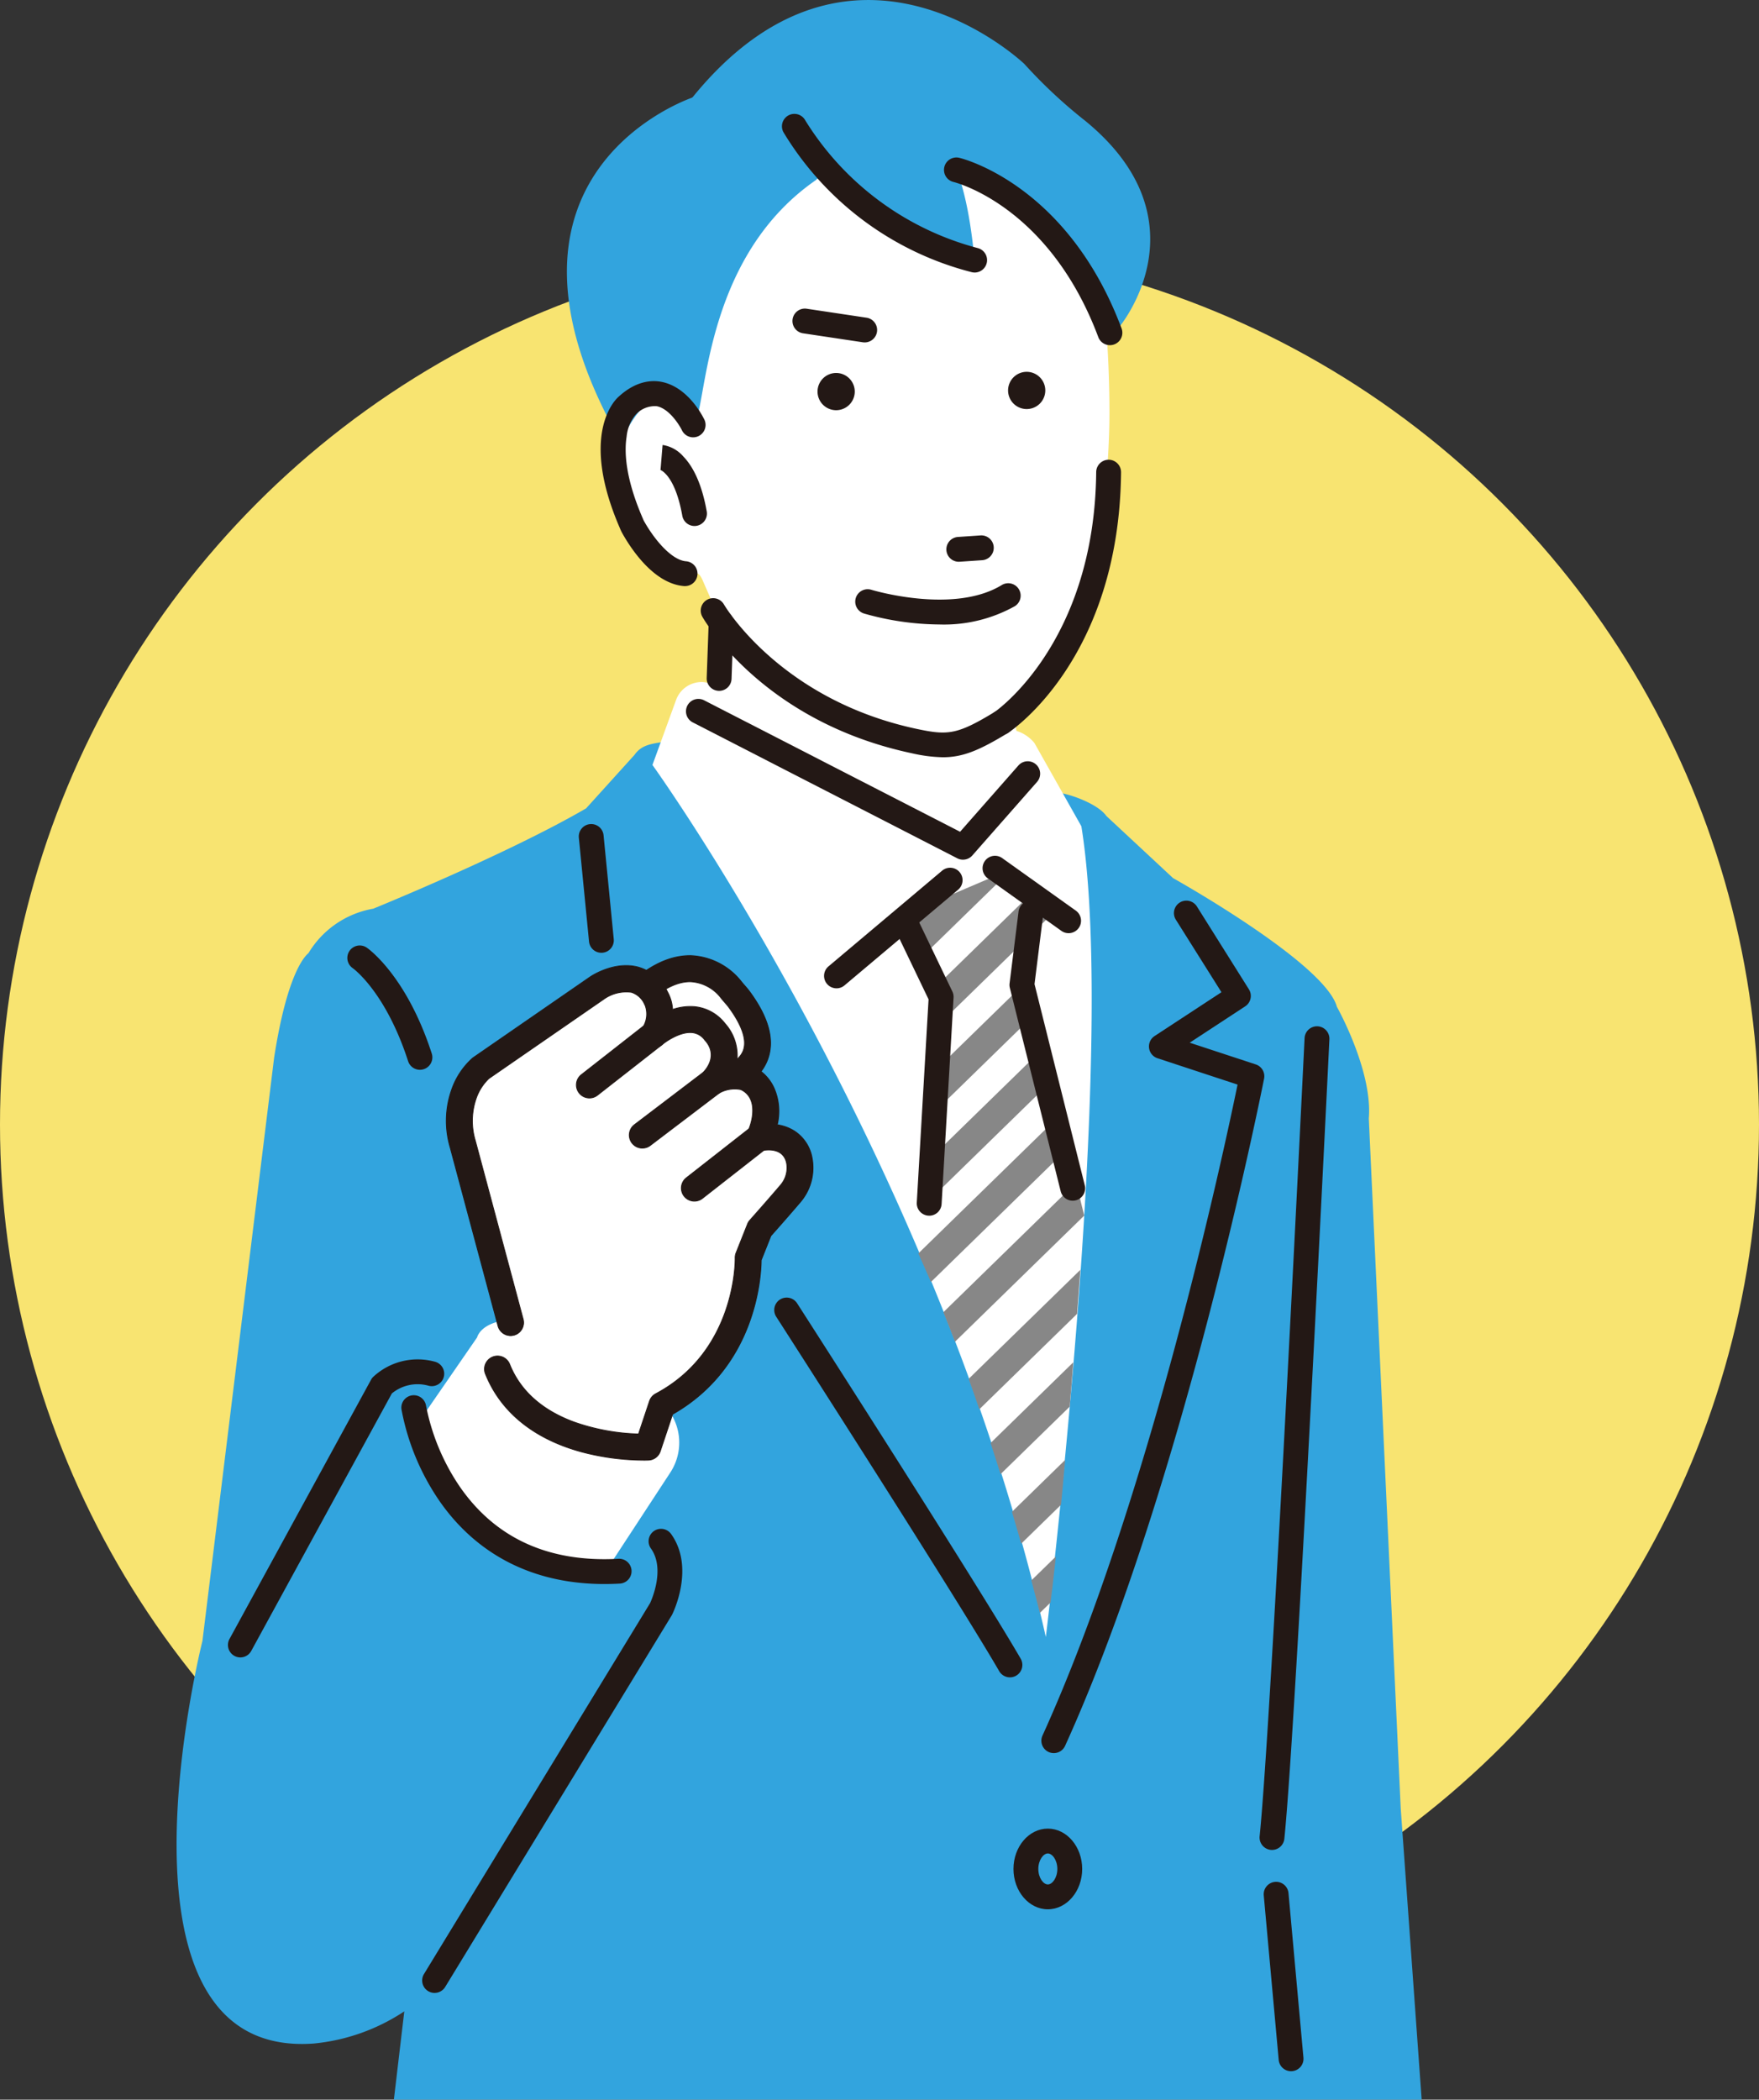 <svg xmlns="http://www.w3.org/2000/svg" xmlns:xlink="http://www.w3.org/1999/xlink" width="259" height="309.094" viewBox="0 0 259 309.094">
  <rect x="0" y="0" width="259" height="309.094" fill="#333333" stroke="none"/>
  <defs>
    <clipPath id="clip-path">
      <rect id="長方形_2416" data-name="長方形 2416" width="183.33" height="309.094" fill="none"/>
    </clipPath>
    <clipPath id="clip-path-2">
      <path id="パス_4803" data-name="パス 4803" d="M239.1,291.034a21.291,21.291,0,0,0,4.4,9.1l.56,8.348-1.148,10.441-1.468,9.688-1.586,10.959c11.862,25.4,19.495,58.032,19.495,58.032,2.559-16.263,5.653-62.038,5.653-62.038l-8.53-34.7,4.232-11.568-7.618-4.232Z" transform="translate(-239.099 -285.065)" fill="none"/>
    </clipPath>
  </defs>
  <g id="グループ_1833" data-name="グループ 1833" transform="translate(-58 -3388.013)">
    <circle id="楕円形_13" data-name="楕円形 13" cx="129.5" cy="129.5" r="129.5" transform="translate(58 3424.06)" fill="#f8e471"/>
    <g id="グループ_1698" data-name="グループ 1698" transform="translate(84 3388.013)">
      <g id="グループ_1575" data-name="グループ 1575">
        <g id="グループ_1574" data-name="グループ 1574" clip-path="url(#clip-path)">
          <path id="パス_4752" data-name="パス 4752" d="M180.247,398.5l-4.7-101.578c.587-7.046-4.7-16.44-4.7-16.44-1.761-6.459-24.12-18.943-24.12-18.943l-9.818-9.14c-1.143-1.643-4.731-3.023-6.7-3.383L82.1,240.749l-10.526.752c-1.71.278-3.149.456-4.135,1.88l-7.142,7.894c-11.654,6.766-31.336,14.765-31.336,14.765a13.905,13.905,0,0,0-9.538,6.538c-.765.635-3.211,3.522-5.054,15.35L3.807,373.842S-11.8,435.444,20.2,433.1a29.148,29.148,0,0,0,13.329-4.735l-1.534,13H183.33Z" transform="translate(0 -132.271)" fill="#32a4de"/>
          <path id="パス_4753" data-name="パス 4753" d="M215.105,88.692s.642-5.758.642-11.772a166.617,166.617,0,0,0-1.5-22.179S206.349,25.42,176.652,29.93c0,0-25.187-.751-24.811,39.1l2.636,9.775s-3.931-8.283-9.826-2.808c0,0-4.836,4.376.633,17.083a7.281,7.281,0,0,0,.3.673c.784,1.406,3.917,6.594,7.659,6.893,1.618.129,1.851-.615,2.553.849l2.771,6.346-.88,16.294,36.5,16.781,8.78-9.107-1.127-9.774s12.346-10.167,13.267-33.339" transform="translate(-78.389 -16.185)" fill="#fff"/>
          <path id="パス_4754" data-name="パス 4754" d="M218.661,244.063,211.745,231.8a5.587,5.587,0,0,0-3.463-1.973l-45.258-6.986a4,4,0,0,0-4.037,2.625l-3.481,9.573s42.069,58.353,57.923,128.371c0,0,10.61-86.1,5.232-119.349" transform="translate(-85.438 -122.428)" fill="#fff"/>
          <path id="パス_4755" data-name="パス 4755" d="M134.754,288.176a1.829,1.829,0,0,1-1.818-1.651l-1.5-15.291a1.829,1.829,0,1,1,3.641-.358l1.5,15.291a1.829,1.829,0,0,1-1.641,2,1.751,1.751,0,0,1-.181.009" transform="translate(-72.206 -147.916)" fill="#231815"/>
          <path id="パス_4756" data-name="パス 4756" d="M284.429,419.747a1.829,1.829,0,0,1-1.664-2.586c15.729-34.6,26.739-86.176,28.722-95.828L299.7,317.453a1.829,1.829,0,0,1-.431-3.268l9.847-6.452L302.4,297.056a1.829,1.829,0,0,1,3.1-1.946l7.662,12.2a1.829,1.829,0,0,1-.547,2.5l-8.172,5.354,9.728,3.2a1.829,1.829,0,0,1,1.223,2.089c-.116.592-11.8,59.719-29.3,98.221a1.83,1.83,0,0,1-1.666,1.073" transform="translate(-155.266 -161.668)" fill="#231815"/>
          <path id="パス_4757" data-name="パス 4757" d="M359.278,642.693a1.829,1.829,0,0,1-1.819-1.664l-2.2-24.22a1.829,1.829,0,0,1,3.643-.331l2.2,24.22a1.829,1.829,0,0,1-1.656,1.987c-.056.005-.113.008-.168.008" transform="translate(-195.18 -337.789)" fill="#231815"/>
          <path id="パス_4758" data-name="パス 4758" d="M355.734,456.547c-.063,0-.125,0-.189-.009a1.829,1.829,0,0,1-1.633-2.006c1.736-16.929,6.569-116.487,6.618-117.491a1.829,1.829,0,0,1,3.654.177c-.049,1-4.887,100.66-6.633,117.687a1.83,1.83,0,0,1-1.818,1.643" transform="translate(-194.44 -184.218)" fill="#231815"/>
          <path id="パス_4759" data-name="パス 4759" d="M80.12,445.54l8.153-11.813s.849-4.011,10.636-2.132c0,0,10.588,6.016,16.644,11.822a8.033,8.033,0,0,1,1.167,10.2l-10.471,15.994s-22.9,1.761-26.128-24.073" transform="translate(-44.019 -236.85)" fill="#fff"/>
          <path id="パス_4760" data-name="パス 4760" d="M161.327,319.633c-1.537-1.919-7.34-7.508-16.4,3.3l12.438,10.8s13.395-1.5,5.1-12.738c-.349-.473-.766-.9-1.134-1.357" transform="translate(-79.624 -173.875)" fill="#fff"/>
          <path id="パス_4761" data-name="パス 4761" d="M155.026,333.308a1.917,1.917,0,0,1-1.256-.47l-12.438-10.8a1.916,1.916,0,0,1-.212-2.678c3.975-4.74,7.934-7.142,11.767-7.142h.1a10.007,10.007,0,0,1,7.5,3.878c.137.171.283.337.427.5.247.283.5.576.753.915,2.933,3.972,3.783,7.449,2.524,10.333-1.981,4.54-8.243,5.368-8.95,5.447a2.018,2.018,0,0,1-.214.012m-9.718-12.89,10.295,8.937c1.617-.335,4.295-1.24,5.078-3.045.83-1.915-.683-4.6-2.1-6.518-.157-.212-.351-.434-.556-.67-.181-.207-.361-.415-.532-.628a6.073,6.073,0,0,0-4.547-2.441c-2.275-.027-4.9,1.476-7.639,4.365" transform="translate(-77.287 -171.539)" fill="#231815"/>
          <path id="パス_4762" data-name="パス 4762" d="M154.954,333.294a1.981,1.981,0,0,1-1.3-.485l-12.438-10.8a1.989,1.989,0,0,1-.219-2.767c3.987-4.754,7.963-7.164,11.815-7.164h.1a10.072,10.072,0,0,1,7.544,3.9c.129.161.267.319.4.472l.039.046c.243.279.5.568.741.9,2.948,3.992,3.8,7.489,2.531,10.4-2,4.574-8.29,5.405-9,5.484a1.908,1.908,0,0,1-.221.013m-2.139-21.088c-3.814,0-7.756,2.4-11.719,7.119a1.863,1.863,0,0,0,.205,2.59l12.438,10.8a1.841,1.841,0,0,0,1.422.442c.7-.079,6.932-.9,8.9-5.41,1.249-2.862.4-6.317-2.517-10.27-.243-.33-.492-.616-.734-.893l-.039-.045c-.135-.154-.274-.314-.4-.477a9.947,9.947,0,0,0-7.447-3.854Zm2.717,17.135a.061.061,0,0,1-.041-.015l-10.295-8.938a.06.06,0,0,1-.022-.044.065.065,0,0,1,.017-.047c2.722-2.87,5.358-4.385,7.625-4.385h.06a6.138,6.138,0,0,1,4.6,2.465c.165.207.338.406.53.626.207.237.4.461.56.674,1.425,1.929,2.947,4.637,2.105,6.581-.892,2.058-4.147,2.879-5.123,3.082h-.013m-10.2-9,10.221,8.874c1-.21,4.143-1.021,5-3,.818-1.888-.686-4.552-2.091-6.456-.155-.209-.347-.43-.551-.664s-.368-.423-.535-.632a6.011,6.011,0,0,0-4.5-2.418c-2.233-.026-4.842,1.459-7.547,4.3" transform="translate(-77.215 -171.462)" fill="#231815"/>
          <path id="パス_4763" data-name="パス 4763" d="M142.458,346.479c-.917-4.387-5.885-3.312-5.885-3.312,1.686-3.736.593-6.1.593-6.1-2.187-5.285-7.564-2.1-7.564-2.1,3.736-3.918.456-7.381.456-7.381-3.463-4.374-9.067.41-9.067.41,1.777-3.144.41-5.331.41-5.331-2.825-5.467-8.611-1.64-8.611-1.64L95.568,332.916a9.225,9.225,0,0,0-2.49,3.8,11.941,11.941,0,0,0-.17,7.376l6.351,22.041L98.028,377.2c4.92,12.3,22.143,11.482,22.143,11.482l2.05-6.151c13.122-6.971,12.712-21.733,12.712-21.733l1.686-4.237c2.151-2.42,3.6-4.09,4.511-5.164a5.8,5.8,0,0,0,1.329-4.92" transform="translate(-50.77 -175.661)" fill="#fff"/>
          <path id="パス_4764" data-name="パス 4764" d="M117.149,388.273a35.949,35.949,0,0,1-9.047-1.206c-7.042-1.907-11.95-5.881-14.194-11.491a1.916,1.916,0,1,1,3.558-1.423c3.611,9.029,15.1,10.155,18.984,10.274l1.612-4.837a1.919,1.919,0,0,1,.919-1.086c11.934-6.34,11.7-19.852,11.7-19.987a1.913,1.913,0,0,1,.135-.761l1.686-4.237a1.928,1.928,0,0,1,.348-.565c1.77-1.992,3.279-3.719,4.484-5.133a3.9,3.9,0,0,0,.912-3.285c-.477-2.278-2.888-1.975-3.616-1.828a1.921,1.921,0,0,1-2.14-2.663c1.261-2.794.609-4.486.581-4.556a2.8,2.8,0,0,0-1.573-1.772,4.668,4.668,0,0,0-3.264.569,1.917,1.917,0,0,1-2.355-2.976c2.252-2.362.9-4.238.436-4.757-.027-.03-.07-.08-.1-.112a2.617,2.617,0,0,0-1.851-1.1c-1.729-.178-3.814,1.228-4.473,1.783a1.917,1.917,0,0,1-2.908-2.4,3.682,3.682,0,0,0,.438-3.393.668.668,0,0,1-.063-.115,3.189,3.189,0,0,0-1.957-1.81,5.725,5.725,0,0,0-3.9.893l-17.08,11.794a7.355,7.355,0,0,0-1.882,2.945,10.1,10.1,0,0,0-.129,6.191l7.059,26.333a1.916,1.916,0,0,1-3.682,1.061l-7.059-26.333a13.756,13.756,0,0,1,.21-8.562,11.079,11.079,0,0,1,3.018-4.574,1.889,1.889,0,0,1,.184-.144l17.223-11.892c.389-.257,3.618-2.3,6.994-1.425a6.887,6.887,0,0,1,4.378,3.7,5.965,5.965,0,0,1,.723,2.543,8.022,8.022,0,0,1,3.272-.411,6.446,6.446,0,0,1,4.442,2.475,7.064,7.064,0,0,1,1.723,5.766,6.272,6.272,0,0,1,1.8.313,6.439,6.439,0,0,1,3.894,3.9,8.46,8.46,0,0,1,.287,4.928,6.592,6.592,0,0,1,2.565.953,5.948,5.948,0,0,1,2.554,3.9,7.76,7.76,0,0,1-1.746,6.556c-1.172,1.374-2.622,3.036-4.313,4.942l-1.424,3.58c-.03,2.564-.8,15.722-13.048,22.686l-1.813,5.439a1.916,1.916,0,0,1-1.727,1.308c-.043,0-.315.014-.771.014" transform="translate(-48.427 -173.323)" fill="#231815"/>
          <path id="パス_4765" data-name="パス 4765" d="M117.072,388.262a36.258,36.258,0,0,1-9.063-1.209c-7.062-1.912-11.985-5.9-14.237-11.529a1.979,1.979,0,0,1,3.675-1.47c1.543,3.857,4.69,6.7,9.355,8.443a31.062,31.062,0,0,0,9.525,1.789l1.6-4.792a1.977,1.977,0,0,1,.949-1.123c11.9-6.32,11.666-19.794,11.662-19.93a1.969,1.969,0,0,1,.14-.786l1.685-4.237a1.967,1.967,0,0,1,.36-.584c1.764-1.985,3.273-3.712,4.483-5.132a3.84,3.84,0,0,0,.9-3.232c-.465-2.22-2.828-1.924-3.542-1.779a2.008,2.008,0,0,1-1.947-.7,1.972,1.972,0,0,1-.264-2.047c1.249-2.768.608-4.437.58-4.508a2.758,2.758,0,0,0-1.535-1.735,4.6,4.6,0,0,0-3.212.563,1.98,1.98,0,0,1-2.432-3.074c2.216-2.324.893-4.163.434-4.672-.028-.032-.072-.082-.1-.115a2.556,2.556,0,0,0-1.809-1.078c-1.693-.181-3.771,1.217-4.427,1.769a1.98,1.98,0,0,1-3-2.484,3.644,3.644,0,0,0,.437-3.334.3.3,0,0,1-.039-.066c0-.011-.012-.026-.023-.048a3.131,3.131,0,0,0-1.917-1.778,5.657,5.657,0,0,0-3.852.885L94.377,332.061a7.293,7.293,0,0,0-1.859,2.916,10.029,10.029,0,0,0-.128,6.151l7.059,26.335a1.979,1.979,0,0,1-3.8,1.095l-7.059-26.334a13.817,13.817,0,0,1,.212-8.6,11.14,11.14,0,0,1,3.036-4.6,2,2,0,0,1,.19-.149l17.223-11.892c.363-.241,3.638-2.321,7.046-1.434a6.946,6.946,0,0,1,4.418,3.736,6.044,6.044,0,0,1,.724,2.487,8.008,8.008,0,0,1,3.221-.39,6.511,6.511,0,0,1,4.485,2.5,7.092,7.092,0,0,1,1.748,5.745,6.365,6.365,0,0,1,1.746.314,6.5,6.5,0,0,1,3.933,3.934,8.542,8.542,0,0,1,.3,4.9,6.6,6.6,0,0,1,2.525.952,6.012,6.012,0,0,1,2.581,3.935,7.821,7.821,0,0,1-1.76,6.609c-1.173,1.377-2.622,3.036-4.306,4.934l-1.416,3.56c-.033,2.6-.822,15.747-13.059,22.716L119.63,386.9a1.967,1.967,0,0,1-1.783,1.351c-.283.012-.576.014-.775.014M95.609,372.935a1.854,1.854,0,0,0-1.72,2.543c2.236,5.591,7.13,9.552,14.152,11.453a36.13,36.13,0,0,0,9.031,1.2c.2,0,.489,0,.76-.014a1.844,1.844,0,0,0,1.678-1.265l1.813-5.439a.066.066,0,0,1,.028-.035c12.215-6.943,12.986-20.07,13.016-22.632a.064.064,0,0,1,0-.023l1.424-3.581a.065.065,0,0,1,.011-.018c1.687-1.9,3.138-3.563,4.313-4.94a7.7,7.7,0,0,0,1.732-6.5,5.886,5.886,0,0,0-2.526-3.856,6.506,6.506,0,0,0-2.541-.944.067.067,0,0,1-.042-.027.062.062,0,0,1-.01-.049,8.437,8.437,0,0,0-.283-4.89,6.382,6.382,0,0,0-3.856-3.864,6.243,6.243,0,0,0-1.783-.31.063.063,0,0,1-.047-.023.067.067,0,0,1-.014-.051,6.959,6.959,0,0,0-1.708-5.712,6.389,6.389,0,0,0-4.4-2.454,7.931,7.931,0,0,0-3.246.408.064.064,0,0,1-.055-.007.065.065,0,0,1-.027-.048,5.965,5.965,0,0,0-.714-2.515,6.83,6.83,0,0,0-4.34-3.675c-3.355-.871-6.586,1.18-6.943,1.417L92.1,328.979a1.821,1.821,0,0,0-.178.14,11.022,11.022,0,0,0-3,4.549,13.7,13.7,0,0,0-.208,8.523l7.059,26.334a1.853,1.853,0,0,0,3.561-1.027l-7.059-26.335a10.151,10.151,0,0,1,.131-6.228,7.418,7.418,0,0,1,1.9-2.971l17.087-11.8a5.794,5.794,0,0,1,3.954-.9,3.249,3.249,0,0,1,2,1.842c.012.024.02.04.025.052a.3.3,0,0,0,.033.056,3.719,3.719,0,0,1-.435,3.461A1.854,1.854,0,0,0,119.771,327c.666-.56,2.78-1.976,4.521-1.8a2.676,2.676,0,0,1,1.894,1.125c.025.031.067.08.093.109.476.529,1.853,2.441-.437,4.843a1.854,1.854,0,0,0,2.278,2.878,4.732,4.732,0,0,1,3.315-.574,2.876,2.876,0,0,1,1.611,1.807c.029.073.69,1.791-.582,4.607a1.847,1.847,0,0,0,.247,1.916,1.88,1.88,0,0,0,1.823.659c.741-.15,3.2-.457,3.69,1.877a3.968,3.968,0,0,1-.926,3.339c-1.211,1.421-2.72,3.148-4.485,5.134a1.856,1.856,0,0,0-.337.547l-1.686,4.237a1.845,1.845,0,0,0-.13.736c0,.136.236,13.689-11.729,20.046a1.847,1.847,0,0,0-.889,1.05l-1.612,4.837c-.009.027-.034.036-.062.043a31.21,31.21,0,0,1-9.612-1.8c-4.7-1.757-7.872-4.622-9.428-8.514a1.857,1.857,0,0,0-1.721-1.166" transform="translate(-48.351 -173.248)" fill="#231815"/>
          <path id="パス_4766" data-name="パス 4766" d="M132.579,345.044a1.916,1.916,0,0,1-1.182-3.425l9.431-7.38a1.916,1.916,0,1,1,2.362,3.017l-9.431,7.381a1.911,1.911,0,0,1-1.18.407" transform="translate(-71.788 -183.412)" fill="#231815"/>
          <path id="パス_4767" data-name="パス 4767" d="M132.5,345.032a1.98,1.98,0,0,1-1.222-3.538l9.431-7.381a1.979,1.979,0,1,1,2.44,3.117l-9.431,7.381a1.962,1.962,0,0,1-1.218.421m9.428-11.212a1.841,1.841,0,0,0-1.14.393l-9.431,7.381a1.853,1.853,0,0,0,1.144,3.313,1.834,1.834,0,0,0,1.14-.394l9.431-7.381a1.852,1.852,0,0,0-1.144-3.311" transform="translate(-71.712 -183.336)" fill="#231815"/>
          <path id="パス_4768" data-name="パス 4768" d="M149.87,360.925a1.916,1.916,0,0,1-1.161-3.442l10.251-7.791a1.916,1.916,0,0,1,2.319,3.051l-10.251,7.792a1.906,1.906,0,0,1-1.158.391" transform="translate(-81.287 -191.911)" fill="#231815"/>
          <path id="パス_4769" data-name="パス 4769" d="M149.792,360.911a1.979,1.979,0,0,1-1.2-3.555l10.251-7.791a1.979,1.979,0,0,1,2.4,3.151l-10.252,7.791a1.957,1.957,0,0,1-1.2.4m10.247-11.624a1.838,1.838,0,0,0-1.118.379l-10.252,7.791a1.853,1.853,0,1,0,2.243,2.951l10.251-7.791a1.854,1.854,0,0,0-.87-3.312,1.938,1.938,0,0,0-.254-.017" transform="translate(-81.21 -191.835)" fill="#231815"/>
          <path id="パス_4770" data-name="パス 4770" d="M166.878,378.747a1.916,1.916,0,0,1-1.182-3.426l9.431-7.381a1.916,1.916,0,0,1,2.362,3.018l-9.431,7.381a1.906,1.906,0,0,1-1.18.407" transform="translate(-90.632 -201.929)" fill="#231815"/>
          <path id="パス_4771" data-name="パス 4771" d="M166.8,378.735a1.98,1.98,0,0,1-1.222-3.538l9.431-7.382a1.98,1.98,0,0,1,2.44,3.118l-9.431,7.381a1.962,1.962,0,0,1-1.219.421m9.427-11.213a1.841,1.841,0,0,0-1.14.393l-9.431,7.381a1.853,1.853,0,0,0,1.144,3.313,1.834,1.834,0,0,0,1.141-.394l9.431-7.381a1.853,1.853,0,0,0-1.144-3.312" transform="translate(-90.556 -201.853)" fill="#231815"/>
          <path id="パス_4772" data-name="パス 4772" d="M103.376,483.628c-13.085,0-20.46-6.615-24.39-12.341a35.181,35.181,0,0,1-5.512-13.352,1.829,1.829,0,0,1,3.618-.543,32.036,32.036,0,0,0,4.984,11.931c5.264,7.594,13.12,11.158,23.344,10.588a1.829,1.829,0,0,1,.2,3.653q-1.15.064-2.248.064" transform="translate(-40.357 -250.442)" fill="#231815"/>
          <path id="パス_4773" data-name="パス 4773" d="M18.6,488a1.831,1.831,0,0,1-1.6-2.707l20.844-38.165a1.825,1.825,0,0,1,.291-.4,9.6,9.6,0,0,1,9.125-2.257,1.829,1.829,0,0,1-.942,3.535,5.963,5.963,0,0,0-5.408,1.135l-20.7,37.9A1.829,1.829,0,0,1,18.6,488" transform="translate(-9.213 -244.01)" fill="#231815"/>
          <path id="パス_4774" data-name="パス 4774" d="M82.081,567.808a1.83,1.83,0,0,1-1.56-2.782l33.292-54.6c.254-.549,2.241-5.078.122-8.046a1.829,1.829,0,0,1,2.977-2.126c3.535,4.95.287,11.583.147,11.863-.023.046-.048.091-.075.134l-33.34,54.677a1.828,1.828,0,0,1-1.564.877" transform="translate(-44.092 -274.428)" fill="#231815"/>
          <path id="パス_4775" data-name="パス 4775" d="M278.539,609.3c-2.789,0-5.059-2.664-5.059-5.939s2.27-5.939,5.059-5.939,5.059,2.664,5.059,5.939-2.27,5.939-5.059,5.939m0-8.22c-.661,0-1.4.976-1.4,2.281s.739,2.281,1.4,2.281,1.4-.976,1.4-2.281-.739-2.281-1.4-2.281" transform="translate(-150.254 -328.231)" fill="#231815"/>
          <path id="パス_4776" data-name="パス 4776" d="M166.016,25.107c2.245,2.8,9.238,9.587,17.419,11.939.387.111,4.212,1.643,4.158,1.245-.177-1.3-.745-8.518-2.69-13.281-.188-.462.808-.282,1.272-.1,4.567,1.807,14.49,11.187,19.175,18.684a12.407,12.407,0,0,1,2.442,4.517.565.565,0,0,0,.975.181c3.064-3.82,10.969-17.652-5.039-30.624-.015-.013-.031-.02-.047-.032a73.048,73.048,0,0,1-8.752-8.2c-.011-.013-.021-.023-.033-.035-.747-.7-25.54-23.649-48.775,4.84a.56.56,0,0,1-.237.171c-2.461.916-31.733,12.361-10.877,49.765a.56.56,0,0,0,.978-.073c1.024-2.164,4-7.328,8.654-6.295.18.04,1.39,4.931,1.528,4.808,2.088-1.856,1.011-24.249,17.97-36.053.431-.3,1.55-1.865,1.878-1.455" transform="translate(-70.08 0)" fill="#32a4de"/>
          <path id="パス_4777" data-name="パス 4777" d="M267.3,190.7a1.829,1.829,0,0,1-1.015-3.352c.169-.113,14.735-10.176,14.973-35.334a1.829,1.829,0,0,1,1.829-1.812h.018a1.829,1.829,0,0,1,1.812,1.846c-.257,27.224-15.941,37.908-16.609,38.349a1.82,1.82,0,0,1-1.007.3" transform="translate(-145.851 -82.522)" fill="#231815"/>
          <path id="パス_4778" data-name="パス 4778" d="M207.253,252.013a1.822,1.822,0,0,1-.835-.2L167.456,231.8a1.829,1.829,0,0,1,1.671-3.255l37.694,19.358,8.588-9.759a1.829,1.829,0,1,1,2.746,2.417l-9.529,10.829a1.829,1.829,0,0,1-1.374.621" transform="translate(-91.457 -125.457)" fill="#231815"/>
          <path id="パス_4779" data-name="パス 4779" d="M175.069,211.225H175a1.829,1.829,0,0,1-1.763-1.893l.294-8.22a1.829,1.829,0,0,1,3.656.131l-.293,8.22a1.83,1.83,0,0,1-1.827,1.764" transform="translate(-95.18 -109.524)" fill="#231815"/>
          <path id="パス_4780" data-name="パス 4780" d="M150.994,154.7c-.049,0-.1,0-.147-.006-4.487-.357-7.866-5.592-9.111-7.826a6.6,6.6,0,0,1-.324-.693l-.062-.146c-5.818-13.52-.775-18.626-.18-19.163,2.547-2.365,4.867-2.523,6.362-2.236,3.934.755,6.109,5.12,6.344,5.615a1.829,1.829,0,0,1-3.3,1.572c-.428-.886-1.931-3.255-3.738-3.6a3.815,3.815,0,0,0-3.181,1.33,6,6,0,0,0-1.259,3.161c-.342,2.165-.217,5.982,2.316,11.869l.078.185c.054.128.1.249.145.322,1.585,2.845,4.119,5.792,6.205,5.958a1.829,1.829,0,0,1-.143,3.653" transform="translate(-76.135 -68.417)" fill="#231815"/>
          <path id="パス_4781" data-name="パス 4781" d="M206.942,218.853a22.089,22.089,0,0,1-4.552-.584c-21.856-4.628-30.509-19.47-30.867-20.1a1.829,1.829,0,0,1,3.179-1.81c.085.148,8.279,14.06,28.446,18.331,4.525.958,5.9.852,11.452-2.53a1.829,1.829,0,0,1,1.9,3.125c-4.171,2.539-6.6,3.567-9.56,3.567" transform="translate(-94.106 -107.376)" fill="#231815"/>
          <path id="パス_4782" data-name="パス 4782" d="M226.206,60.564a1.854,1.854,0,0,1-.464-.059,45.542,45.542,0,0,1-27.7-20.607,1.829,1.829,0,0,1,3.229-1.719,42.634,42.634,0,0,0,25.393,18.786,1.83,1.83,0,0,1-.46,3.6" transform="translate(-108.691 -20.444)" fill="#231815"/>
          <path id="パス_4783" data-name="パス 4783" d="M275.211,79.079a1.83,1.83,0,0,1-1.713-1.188c-7.167-19.113-20.754-22.7-21.329-22.841a1.829,1.829,0,0,1,.866-3.554c.65.157,16.006,4.09,23.889,25.111a1.831,1.831,0,0,1-1.713,2.472" transform="translate(-137.782 -28.264)" fill="#231815"/>
          <path id="パス_4784" data-name="パス 4784" d="M214.933,124.6a2.74,2.74,0,1,1-2.74-2.74,2.74,2.74,0,0,1,2.74,2.74" transform="translate(-115.077 -66.954)" fill="#231815"/>
          <path id="パス_4785" data-name="パス 4785" d="M277.2,124.22a2.74,2.74,0,1,1-2.74-2.74,2.74,2.74,0,0,1,2.74,2.74" transform="translate(-149.288 -66.743)" fill="#231815"/>
          <path id="パス_4786" data-name="パス 4786" d="M211.893,105.8a1.881,1.881,0,0,1-.273-.02l-8.807-1.322a1.829,1.829,0,1,1,.543-3.618l8.807,1.321a1.829,1.829,0,0,1-.269,3.638" transform="translate(-110.572 -55.392)" fill="#231815"/>
          <path id="パス_4787" data-name="パス 4787" d="M253.389,178.8a1.829,1.829,0,0,1-.123-3.654l3.315-.226a1.829,1.829,0,0,1,.248,3.65l-3.314.226c-.042,0-.085,0-.126,0" transform="translate(-138.212 -96.101)" fill="#231815"/>
          <path id="パス_4788" data-name="パス 4788" d="M234.125,196.619a41.2,41.2,0,0,1-11.06-1.612,1.829,1.829,0,0,1,1.083-3.495c.12.037,12.088,3.655,19.2-.694a1.829,1.829,0,0,1,1.908,3.122,21.417,21.417,0,0,1-11.133,2.679" transform="translate(-121.848 -104.691)" fill="#231815"/>
          <path id="パス_4789" data-name="パス 4789" d="M163,157.3a1.83,1.83,0,0,1-1.8-1.508c-1.1-6.17-3.31-6.788-3.333-6.793a.448.448,0,0,0,.13.018l.3-3.646a5.033,5.033,0,0,1,3.055,1.693c1.63,1.687,2.79,4.407,3.447,8.086A1.831,1.831,0,0,1,163,157.3" transform="translate(-86.737 -79.867)" fill="#231815"/>
          <path id="パス_4790" data-name="パス 4790" d="M230.005,479.828a1.829,1.829,0,0,1-1.585-.913c-6.364-10.992-32.573-51.774-32.837-52.184a1.829,1.829,0,0,1,3.077-1.978c.264.411,26.519,41.264,32.925,52.329a1.83,1.83,0,0,1-1.581,2.746" transform="translate(-107.297 -232.904)" fill="#231815"/>
          <path id="パス_4791" data-name="パス 4791" d="M66.488,327.2a1.83,1.83,0,0,1-1.74-1.267c-3.318-10.257-8.111-13.666-8.159-13.7a1.829,1.829,0,1,1,2.082-3.009c.237.164,5.864,4.159,9.559,15.582a1.83,1.83,0,0,1-1.741,2.393" transform="translate(-30.657 -169.714)" fill="#231815"/>
        </g>
      </g>
      <g id="グループ_1577" data-name="グループ 1577" transform="translate(107.734 128.446)">
        <g id="グループ_1576" data-name="グループ 1576" clip-path="url(#clip-path-2)">
          <path id="パス_4792" data-name="パス 4792" d="M256.737,285.064l3.386.282,4.232,3.95-4.232,11.568,3.668,18.34L254.2,362.373l-7.9-29.343,3.388-7.269-3.953-3.734,3.192-10.21-1.217-3.333,3.1-10.426s7.276-7.164,5.925-12.993" transform="translate(-242.744 -285.064)" fill="#fff"/>
          <path id="パス_4793" data-name="パス 4793" d="M238.15,307.556a2.152,2.152,0,0,1-1.5-3.692L260.3,280.783a2.152,2.152,0,0,1,3.006,3.08l-23.652,23.082a2.145,2.145,0,0,1-1.5.612" transform="translate(-237.395 -282.376)" fill="#878787"/>
          <path id="パス_4794" data-name="パス 4794" d="M238.15,280.082a2.152,2.152,0,0,1-1.5-3.692L260.3,253.309a2.152,2.152,0,0,1,3.006,3.08L239.653,279.47a2.145,2.145,0,0,1-1.5.612" transform="translate(-237.395 -267.282)" fill="#878787"/>
          <path id="パス_4795" data-name="パス 4795" d="M238.15,334.751a2.152,2.152,0,0,1-1.5-3.692L260.3,307.977a2.152,2.152,0,0,1,3.006,3.08l-23.652,23.083a2.145,2.145,0,0,1-1.5.612" transform="translate(-237.395 -297.317)" fill="#878787"/>
          <path id="パス_4796" data-name="パス 4796" d="M238.15,361.946a2.152,2.152,0,0,1-1.5-3.692L260.3,335.173a2.152,2.152,0,0,1,3.006,3.08l-23.652,23.082a2.145,2.145,0,0,1-1.5.612" transform="translate(-237.395 -312.259)" fill="#878787"/>
          <path id="パス_4797" data-name="パス 4797" d="M238.15,389.14a2.152,2.152,0,0,1-1.5-3.692L260.3,362.367a2.152,2.152,0,0,1,3.006,3.08l-23.652,23.082a2.145,2.145,0,0,1-1.5.612" transform="translate(-237.395 -327.2)" fill="#878787"/>
          <path id="パス_4798" data-name="パス 4798" d="M238.15,416.335a2.152,2.152,0,0,1-1.5-3.692L260.3,389.561a2.152,2.152,0,0,1,3.006,3.08l-23.652,23.083a2.145,2.145,0,0,1-1.5.612" transform="translate(-237.395 -342.141)" fill="#878787"/>
          <path id="パス_4799" data-name="パス 4799" d="M244.014,440.443a2.152,2.152,0,0,1-1.5-3.692l23.652-23.082a2.152,2.152,0,0,1,3.005,3.08l-23.652,23.082a2.145,2.145,0,0,1-1.5.612" transform="translate(-240.617 -355.386)" fill="#878787"/>
          <path id="パス_4800" data-name="パス 4800" d="M245.969,466.5a2.152,2.152,0,0,1-1.5-3.692l23.652-23.082a2.152,2.152,0,0,1,3.006,3.08l-23.652,23.083a2.145,2.145,0,0,1-1.5.612" transform="translate(-241.691 -369.705)" fill="#878787"/>
          <path id="パス_4801" data-name="パス 4801" d="M247.272,494.521a2.152,2.152,0,0,1-1.5-3.692l23.652-23.083a2.152,2.152,0,0,1,3.006,3.08l-23.652,23.083a2.145,2.145,0,0,1-1.5.612" transform="translate(-242.407 -385.097)" fill="#878787"/>
          <path id="パス_4802" data-name="パス 4802" d="M250.53,519.932a2.152,2.152,0,0,1-1.5-3.692l23.652-23.082a2.151,2.151,0,1,1,3,3.08L252.032,519.32a2.143,2.143,0,0,1-1.5.612" transform="translate(-244.197 -399.058)" fill="#878787"/>
        </g>
      </g>
      <g id="グループ_1579" data-name="グループ 1579">
        <g id="グループ_1578" data-name="グループ 1578" clip-path="url(#clip-path)">
          <path id="パス_4804" data-name="パス 4804" d="M276.048,290.986a1.821,1.821,0,0,1-1.061-.34l-10.839-7.734a1.829,1.829,0,1,1,2.125-2.978l10.839,7.734a1.829,1.829,0,0,1-1.064,3.319" transform="translate(-144.706 -153.613)" fill="#231815"/>
          <path id="パス_4805" data-name="パス 4805" d="M239.415,342.238c-.036,0-.072,0-.108,0a1.829,1.829,0,0,1-1.72-1.932l1.734-29.914-5.08-10.583a1.829,1.829,0,0,1,3.3-1.583l5.284,11.009a1.827,1.827,0,0,1,.177.9l-1.761,30.386a1.829,1.829,0,0,1-1.824,1.723" transform="translate(-128.597 -163.278)" fill="#231815"/>
          <path id="パス_4806" data-name="パス 4806" d="M281.491,338.425a1.831,1.831,0,0,1-1.773-1.386l-7.486-29.944a1.828,1.828,0,0,1-.041-.671l1.321-10.569a1.829,1.829,0,1,1,3.63.454l-1.279,10.23,7.4,29.613a1.83,1.83,0,0,1-1.776,2.273" transform="translate(-149.538 -161.667)" fill="#231815"/>
          <path id="パス_4807" data-name="パス 4807" d="M213.414,301.252a1.829,1.829,0,0,1-1.179-3.228l16.734-14.092a1.829,1.829,0,1,1,2.357,2.8l-16.734,14.092a1.822,1.822,0,0,1-1.177.43" transform="translate(-116.247 -155.761)" fill="#231815"/>
        </g>
      </g>
    </g>
  </g>
</svg>
